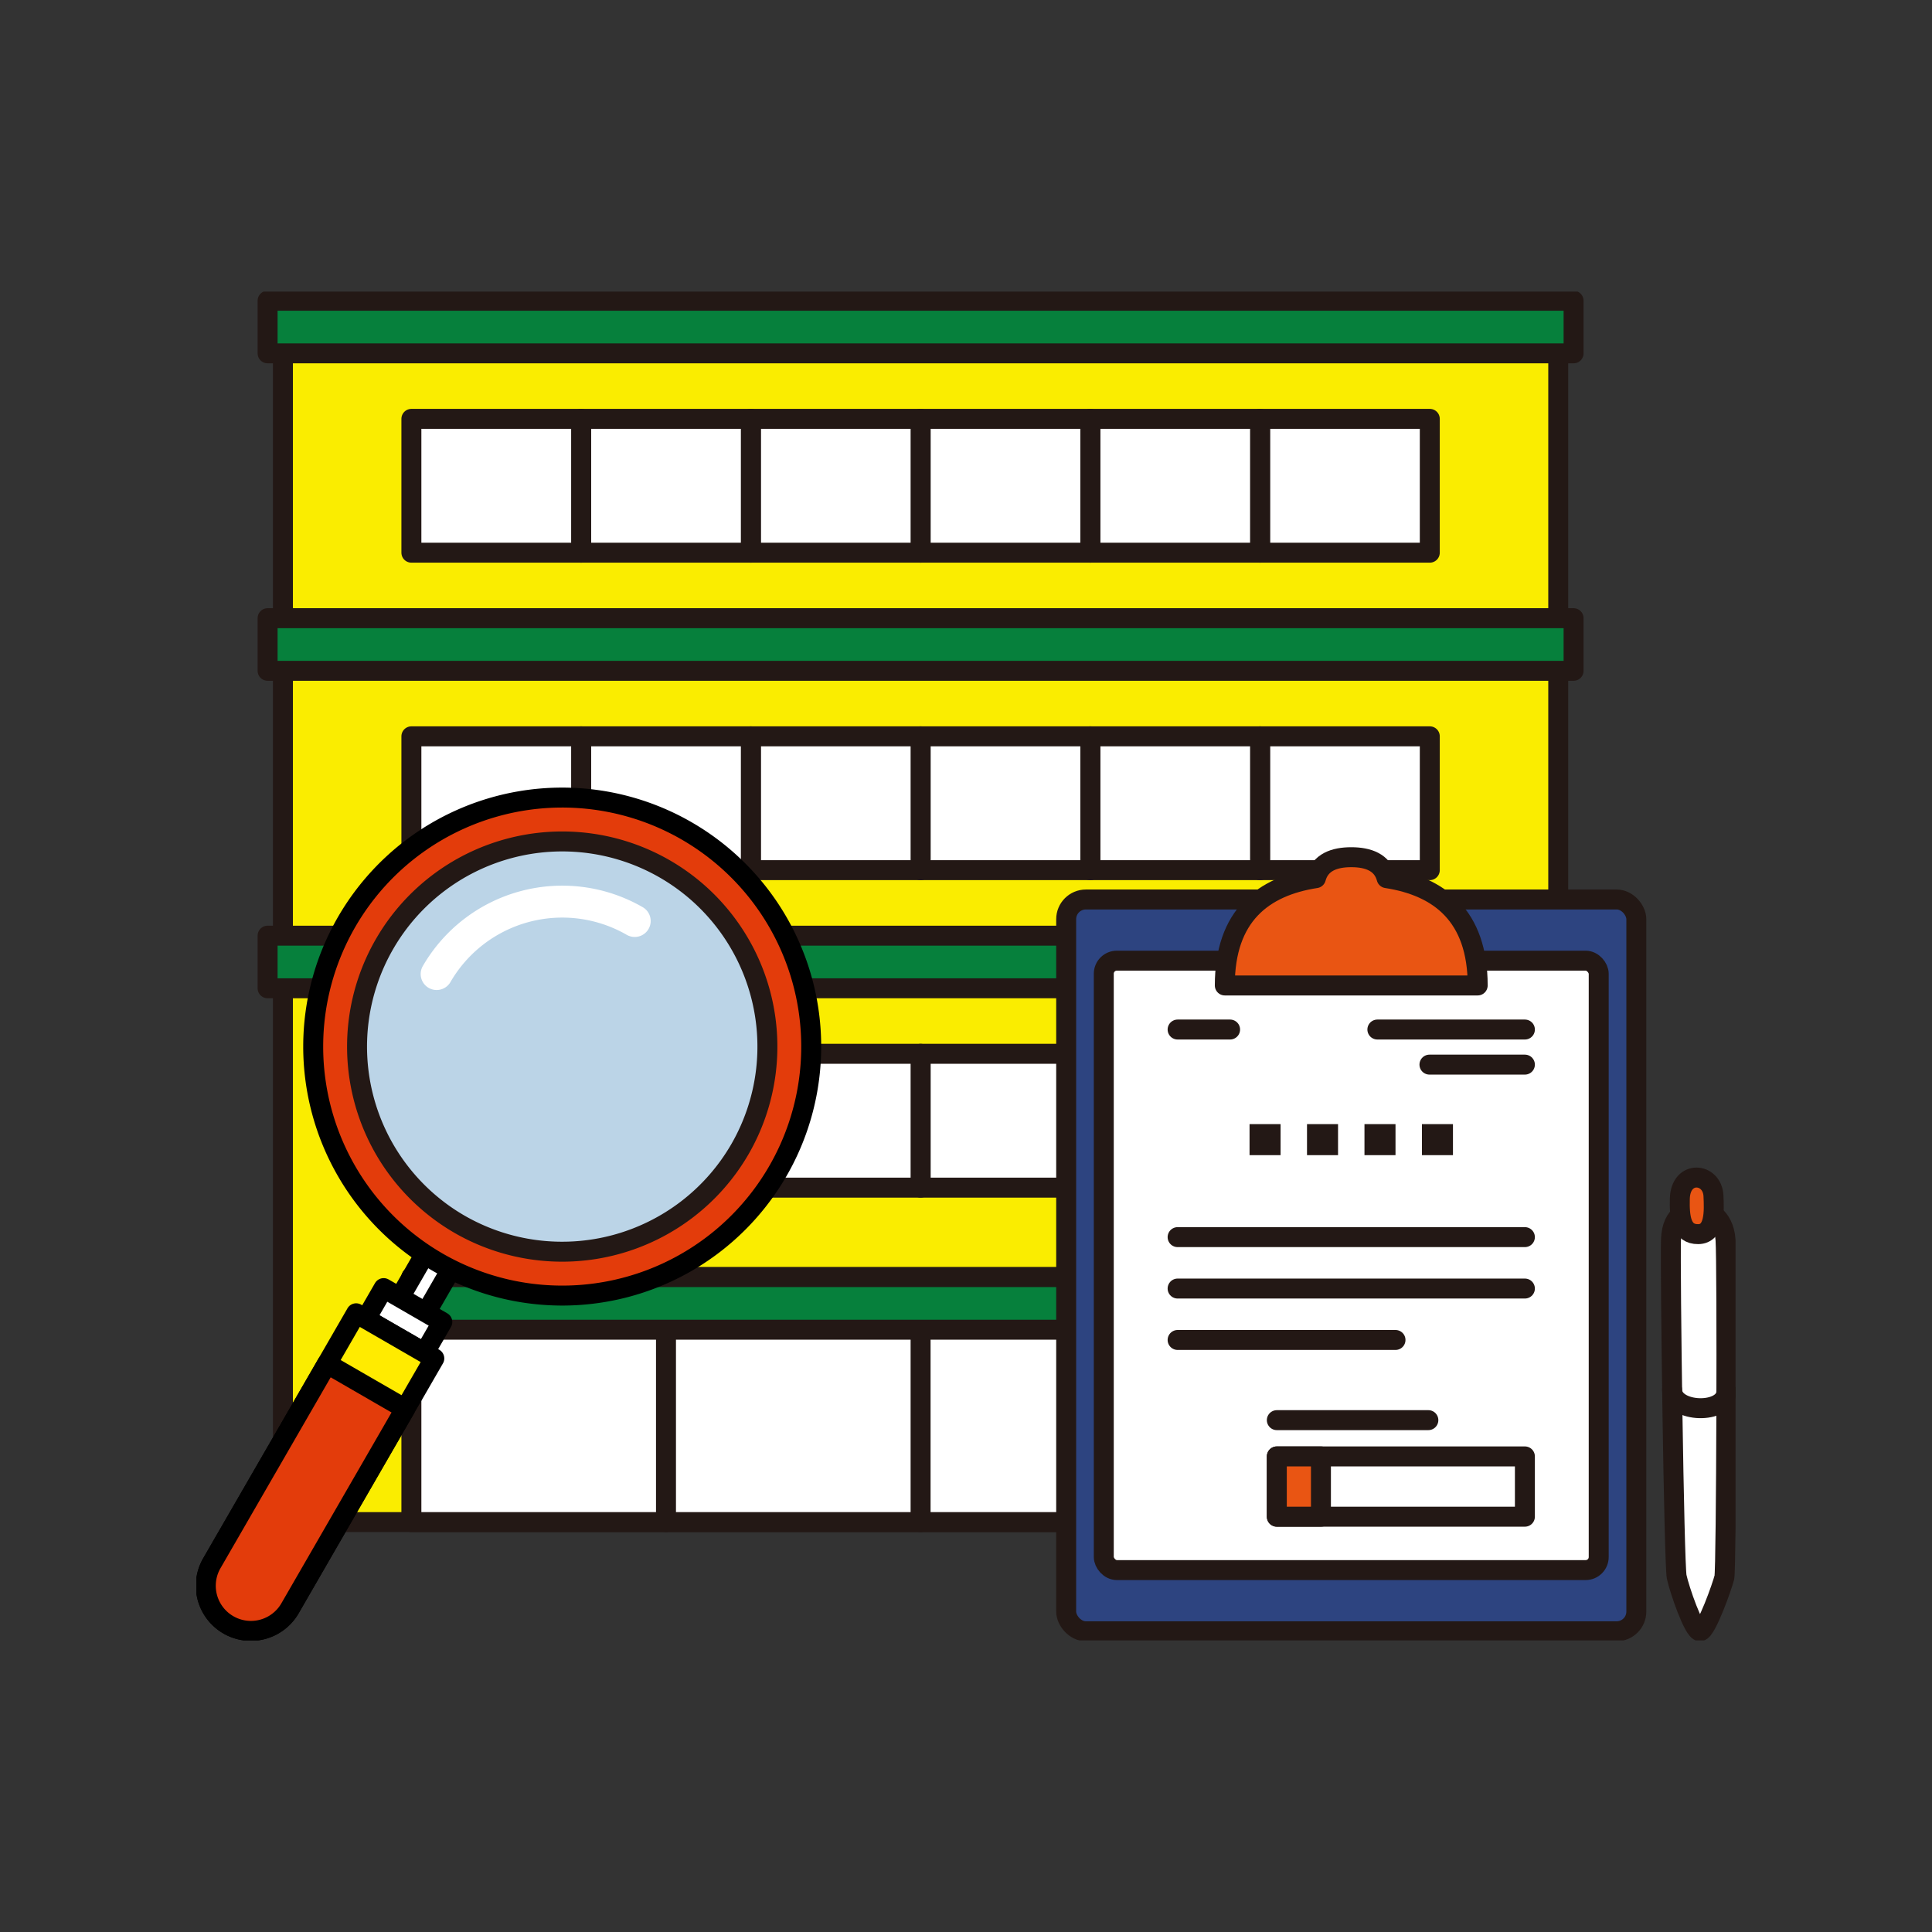 <svg xmlns="http://www.w3.org/2000/svg" xmlns:xlink="http://www.w3.org/1999/xlink" width="242" height="242" viewBox="0 0 242 242">
  <rect x="0" y="0" width="242" height="242" fill="#333333" stroke="none"/>
  <defs>
    <clipPath id="clip-path">
      <path id="パス_2566" data-name="パス 2566" d="M0,0H242V242H0Z" transform="translate(184 1251)" fill="none" stroke="#fff" stroke-width="2"/>
    </clipPath>
    <clipPath id="clip-path-2">
      <rect id="長方形_2668" data-name="長方形 2668" width="192.787" height="168.945" fill="none"/>
    </clipPath>
  </defs>
  <g id="マスクグループ_69" data-name="マスクグループ 69" transform="translate(-184 -1251)" clip-path="url(#clip-path)">
    <g id="グループ_2894" data-name="グループ 2894" transform="translate(199.498 1279.545)">
      <g id="グループ_2893" data-name="グループ 2893" transform="translate(9.109 7.982)" clip-path="url(#clip-path-2)">
        <path id="長方形_2604" data-name="長方形 2604" d="M1.633,0H158.111a1.633,1.633,0,0,1,1.633,1.633V148.057a1.632,1.632,0,0,1-1.632,1.632H1.632A1.632,1.632,0,0,1,0,148.057V1.633A1.633,1.633,0,0,1,1.633,0Z" transform="translate(10.833 4.437)" fill="#faed00"/>
        <path id="長方形_2605" data-name="長方形 2605" d="M1.633,0H158.111a1.633,1.633,0,0,1,1.633,1.633V148.057a1.632,1.632,0,0,1-1.632,1.632H1.632A1.632,1.632,0,0,1,0,148.057V1.633A1.633,1.633,0,0,1,1.633,0Z" transform="translate(10.833 4.437)" fill="none" stroke="#231815" stroke-linecap="round" stroke-linejoin="round" stroke-width="2.5"/>
        <rect id="長方形_2606" data-name="長方形 2606" width="127.564" height="30.687" transform="translate(26.923 123.439)" fill="#fff"/>
        <rect id="長方形_2607" data-name="長方形 2607" width="127.564" height="30.687" transform="translate(26.923 123.439)" fill="none" stroke="#231815" stroke-linecap="round" stroke-linejoin="round" stroke-width="2.5"/>
        <line id="線_460" data-name="線 460" y2="28.752" transform="translate(90.705 125.374)" fill="#fff"/>
        <line id="線_461" data-name="線 461" y2="28.752" transform="translate(90.705 125.374)" fill="none" stroke="#231815" stroke-linecap="round" stroke-linejoin="round" stroke-width="2.5"/>
        <line id="線_462" data-name="線 462" y2="28.752" transform="translate(58.814 125.374)" fill="#fff"/>
        <line id="線_463" data-name="線 463" y2="28.752" transform="translate(58.814 125.374)" fill="none" stroke="#231815" stroke-linecap="round" stroke-linejoin="round" stroke-width="2.5"/>
        <line id="線_464" data-name="線 464" y2="28.752" transform="translate(122.596 125.374)" fill="#fff"/>
        <line id="線_465" data-name="線 465" y2="28.752" transform="translate(122.596 125.374)" fill="none" stroke="#231815" stroke-linecap="round" stroke-linejoin="round" stroke-width="2.5"/>
        <rect id="長方形_2608" data-name="長方形 2608" width="127.564" height="6.59" transform="translate(26.923 123.44)" fill="#06803c"/>
        <rect id="長方形_2609" data-name="長方形 2609" width="127.564" height="6.59" transform="translate(26.923 123.44)" fill="none" stroke="#231815" stroke-linecap="round" stroke-linejoin="round" stroke-width="2.5"/>
        <rect id="長方形_2610" data-name="長方形 2610" width="163.586" height="6.59" transform="translate(8.912 80.674)" fill="#06803c"/>
        <rect id="長方形_2611" data-name="長方形 2611" width="163.586" height="6.59" transform="translate(8.912 80.674)" fill="none" stroke="#231815" stroke-linecap="round" stroke-linejoin="round" stroke-width="2.5"/>
        <rect id="長方形_2612" data-name="長方形 2612" width="21.261" height="16.764" transform="translate(133.226 95.47)" fill="#fff"/>
        <rect id="長方形_2613" data-name="長方形 2613" width="21.261" height="16.764" transform="translate(133.226 95.47)" fill="none" stroke="#231815" stroke-linecap="round" stroke-linejoin="round" stroke-width="2.5"/>
        <rect id="長方形_2614" data-name="長方形 2614" width="21.261" height="16.764" transform="translate(111.966 95.47)" fill="#fff"/>
        <rect id="長方形_2615" data-name="長方形 2615" width="21.261" height="16.764" transform="translate(111.966 95.47)" fill="none" stroke="#231815" stroke-linecap="round" stroke-linejoin="round" stroke-width="2.5"/>
        <rect id="長方形_2616" data-name="長方形 2616" width="21.261" height="16.764" transform="translate(90.705 95.47)" fill="#fff"/>
        <rect id="長方形_2617" data-name="長方形 2617" width="21.261" height="16.764" transform="translate(90.705 95.47)" fill="none" stroke="#231815" stroke-linecap="round" stroke-linejoin="round" stroke-width="2.5"/>
        <rect id="長方形_2618" data-name="長方形 2618" width="21.261" height="16.764" transform="translate(69.444 95.47)" fill="#fff"/>
        <rect id="長方形_2619" data-name="長方形 2619" width="21.261" height="16.764" transform="translate(69.444 95.47)" fill="none" stroke="#231815" stroke-linecap="round" stroke-linejoin="round" stroke-width="2.5"/>
        <rect id="長方形_2620" data-name="長方形 2620" width="21.261" height="16.764" transform="translate(48.184 95.47)" fill="#fff"/>
        <rect id="長方形_2621" data-name="長方形 2621" width="21.261" height="16.764" transform="translate(48.184 95.47)" fill="none" stroke="#231815" stroke-linecap="round" stroke-linejoin="round" stroke-width="2.5"/>
        <rect id="長方形_2622" data-name="長方形 2622" width="21.261" height="16.764" transform="translate(26.923 95.47)" fill="#fff"/>
        <rect id="長方形_2623" data-name="長方形 2623" width="21.261" height="16.764" transform="translate(26.923 95.47)" fill="none" stroke="#231815" stroke-linecap="round" stroke-linejoin="round" stroke-width="2.5"/>
        <rect id="長方形_2624" data-name="長方形 2624" width="163.586" height="6.59" transform="translate(8.912 40.907)" fill="#06803c"/>
        <rect id="長方形_2625" data-name="長方形 2625" width="163.586" height="6.59" transform="translate(8.912 40.907)" fill="none" stroke="#231815" stroke-linecap="round" stroke-linejoin="round" stroke-width="2.5"/>
        <rect id="長方形_2626" data-name="長方形 2626" width="21.261" height="16.764" transform="translate(133.226 55.703)" fill="#fff"/>
        <rect id="長方形_2627" data-name="長方形 2627" width="21.261" height="16.764" transform="translate(133.226 55.703)" fill="none" stroke="#231815" stroke-linecap="round" stroke-linejoin="round" stroke-width="2.5"/>
        <rect id="長方形_2628" data-name="長方形 2628" width="21.261" height="16.764" transform="translate(111.966 55.703)" fill="#fff"/>
        <rect id="長方形_2629" data-name="長方形 2629" width="21.261" height="16.764" transform="translate(111.966 55.703)" fill="none" stroke="#231815" stroke-linecap="round" stroke-linejoin="round" stroke-width="2.5"/>
        <rect id="長方形_2630" data-name="長方形 2630" width="21.261" height="16.764" transform="translate(90.705 55.703)" fill="#fff"/>
        <rect id="長方形_2631" data-name="長方形 2631" width="21.261" height="16.764" transform="translate(90.705 55.703)" fill="none" stroke="#231815" stroke-linecap="round" stroke-linejoin="round" stroke-width="2.5"/>
        <rect id="長方形_2632" data-name="長方形 2632" width="21.261" height="16.764" transform="translate(69.444 55.703)" fill="#fff"/>
        <rect id="長方形_2633" data-name="長方形 2633" width="21.261" height="16.764" transform="translate(69.444 55.703)" fill="none" stroke="#231815" stroke-linecap="round" stroke-linejoin="round" stroke-width="2.5"/>
        <rect id="長方形_2634" data-name="長方形 2634" width="21.261" height="16.764" transform="translate(48.184 55.703)" fill="#fff"/>
        <rect id="長方形_2635" data-name="長方形 2635" width="21.261" height="16.764" transform="translate(48.184 55.703)" fill="none" stroke="#231815" stroke-linecap="round" stroke-linejoin="round" stroke-width="2.5"/>
        <rect id="長方形_2636" data-name="長方形 2636" width="21.261" height="16.764" transform="translate(26.923 55.703)" fill="#fff"/>
        <rect id="長方形_2637" data-name="長方形 2637" width="21.261" height="16.764" transform="translate(26.923 55.703)" fill="none" stroke="#231815" stroke-linecap="round" stroke-linejoin="round" stroke-width="2.5"/>
        <rect id="長方形_2638" data-name="長方形 2638" width="163.586" height="6.59" transform="translate(8.912 1.142)" fill="#06803c"/>
        <rect id="長方形_2639" data-name="長方形 2639" width="163.586" height="6.59" transform="translate(8.912 1.142)" fill="none" stroke="#231815" stroke-linecap="round" stroke-linejoin="round" stroke-width="2.5"/>
        <rect id="長方形_2640" data-name="長方形 2640" width="21.261" height="16.764" transform="translate(133.226 15.938)" fill="#fff"/>
        <rect id="長方形_2641" data-name="長方形 2641" width="21.261" height="16.764" transform="translate(133.226 15.938)" fill="none" stroke="#231815" stroke-linecap="round" stroke-linejoin="round" stroke-width="2.5"/>
        <rect id="長方形_2642" data-name="長方形 2642" width="21.261" height="16.764" transform="translate(111.966 15.938)" fill="#fff"/>
        <rect id="長方形_2643" data-name="長方形 2643" width="21.261" height="16.764" transform="translate(111.966 15.938)" fill="none" stroke="#231815" stroke-linecap="round" stroke-linejoin="round" stroke-width="2.5"/>
        <rect id="長方形_2644" data-name="長方形 2644" width="21.261" height="16.764" transform="translate(90.705 15.938)" fill="#fff"/>
        <rect id="長方形_2645" data-name="長方形 2645" width="21.261" height="16.764" transform="translate(90.705 15.938)" fill="none" stroke="#231815" stroke-linecap="round" stroke-linejoin="round" stroke-width="2.5"/>
        <rect id="長方形_2646" data-name="長方形 2646" width="21.261" height="16.764" transform="translate(69.444 15.938)" fill="#fff"/>
        <rect id="長方形_2647" data-name="長方形 2647" width="21.261" height="16.764" transform="translate(69.444 15.938)" fill="none" stroke="#231815" stroke-linecap="round" stroke-linejoin="round" stroke-width="2.5"/>
        <rect id="長方形_2648" data-name="長方形 2648" width="21.261" height="16.764" transform="translate(48.184 15.938)" fill="#fff"/>
        <rect id="長方形_2649" data-name="長方形 2649" width="21.261" height="16.764" transform="translate(48.184 15.938)" fill="none" stroke="#231815" stroke-linecap="round" stroke-linejoin="round" stroke-width="2.5"/>
        <rect id="長方形_2650" data-name="長方形 2650" width="21.261" height="16.764" transform="translate(26.923 15.938)" fill="#fff"/>
        <rect id="長方形_2651" data-name="長方形 2651" width="21.261" height="16.764" transform="translate(26.923 15.938)" fill="none" stroke="#231815" stroke-linecap="round" stroke-linejoin="round" stroke-width="2.5"/>
        <path id="パス_3986" data-name="パス 3986" d="M202.15,129.572c.108-3.3,2.27-3.787,3.371-3.8s3.244.843,3.46,3.847.107,41.256-.146,42.3-2.244,6.679-3.037,6.743-2.6-5.255-2.933-6.81-.837-38.538-.714-42.279" transform="translate(-17.451 -10.859)" fill="#fff"/>
        <path id="パス_3987" data-name="パス 3987" d="M202.15,129.572c.108-3.3,2.27-3.787,3.371-3.8s3.244.843,3.46,3.847.107,41.256-.146,42.3-2.244,6.679-3.037,6.743-2.6-5.255-2.933-6.81S202.028,133.313,202.15,129.572Z" transform="translate(-17.451 -10.859)" fill="none" stroke="#231815" stroke-linecap="round" stroke-linejoin="round" stroke-width="2.5"/>
        <path id="パス_3988" data-name="パス 3988" d="M205.662,128.547c2.137-.022,2-2.932,1.915-4.8-.141-2.934-4.127-3.294-4.214.372-.056,2.323.162,4.447,2.3,4.425" transform="translate(-17.557 -10.487)" fill="#e95513"/>
        <path id="パス_3989" data-name="パス 3989" d="M205.662,128.547c2.137-.022,2-2.932,1.915-4.8-.141-2.934-4.127-3.294-4.214.372C203.308,126.446,203.525,128.569,205.662,128.547Z" transform="translate(-17.557 -10.487)" fill="none" stroke="#231815" stroke-linecap="round" stroke-linejoin="round" stroke-width="2.5"/>
        <path id="パス_3990" data-name="パス 3990" d="M202.3,150.546c.044,2.97,6.794,3.123,6.8.217" transform="translate(-17.466 -12.998)" fill="none" stroke="#231815" stroke-linecap="round" stroke-linejoin="round" stroke-width="2.5"/>
        <rect id="長方形_2652" data-name="長方形 2652" width="71.417" height="91.661" rx="2.467" transform="translate(108.941 76.142)" fill="#2d4480"/>
        <rect id="長方形_2653" data-name="長方形 2653" width="71.417" height="91.661" rx="2.467" transform="translate(108.941 76.142)" fill="none" stroke="#231815" stroke-linecap="round" stroke-linejoin="round" stroke-width="2.5"/>
        <rect id="長方形_2654" data-name="長方形 2654" width="61.994" height="76.336" rx="1.636" transform="translate(113.652 83.804)" fill="#fff"/>
        <rect id="長方形_2655" data-name="長方形 2655" width="61.994" height="76.336" rx="1.636" transform="translate(113.652 83.804)" fill="none" stroke="#231815" stroke-linecap="round" stroke-linejoin="round" stroke-width="2.5"/>
        <rect id="長方形_2656" data-name="長方形 2656" width="3.887" height="3.887" transform="translate(131.91 104.279)" fill="#231815"/>
        <rect id="長方形_2657" data-name="長方形 2657" width="3.887" height="3.887" transform="translate(139.107 104.279)" fill="#231815"/>
        <rect id="長方形_2658" data-name="長方形 2658" width="3.887" height="3.887" transform="translate(146.305 104.279)" fill="#231815"/>
        <rect id="長方形_2659" data-name="長方形 2659" width="3.887" height="3.887" transform="translate(153.502 104.279)" fill="#231815"/>
        <line id="線_466" data-name="線 466" x2="18.479" transform="translate(147.921 92.431)" fill="#fff"/>
        <line id="線_467" data-name="線 467" x2="18.479" transform="translate(147.921 92.431)" fill="none" stroke="#231815" stroke-linecap="round" stroke-linejoin="round" stroke-width="2.5"/>
        <line id="線_468" data-name="線 468" x2="11.955" transform="translate(154.444 96.826)" fill="#fff"/>
        <line id="線_469" data-name="線 469" x2="11.955" transform="translate(154.444 96.826)" fill="none" stroke="#231815" stroke-linecap="round" stroke-linejoin="round" stroke-width="2.5"/>
        <line id="線_470" data-name="線 470" x2="6.574" transform="translate(122.899 92.431)" fill="#fff"/>
        <line id="線_471" data-name="線 471" x2="6.574" transform="translate(122.899 92.431)" fill="none" stroke="#231815" stroke-linecap="round" stroke-linejoin="round" stroke-width="2.5"/>
        <line id="線_472" data-name="線 472" x2="43.5" transform="translate(122.899 118.434)" fill="#fff"/>
        <line id="線_473" data-name="線 473" x2="43.5" transform="translate(122.899 118.434)" fill="none" stroke="#231815" stroke-linecap="round" stroke-linejoin="round" stroke-width="2.5"/>
        <line id="線_474" data-name="線 474" x2="43.5" transform="translate(122.899 124.875)" fill="#fff"/>
        <line id="線_475" data-name="線 475" x2="43.5" transform="translate(122.899 124.875)" fill="none" stroke="#231815" stroke-linecap="round" stroke-linejoin="round" stroke-width="2.5"/>
        <line id="線_476" data-name="線 476" x2="27.293" transform="translate(122.899 131.315)" fill="#fff"/>
        <line id="線_477" data-name="線 477" x2="27.293" transform="translate(122.899 131.315)" fill="none" stroke="#231815" stroke-linecap="round" stroke-linejoin="round" stroke-width="2.5"/>
        <path id="パス_3991" data-name="パス 3991" d="M161.249,80.163c-.539-1.99-2.314-2.623-4.428-2.623s-3.889.633-4.428,2.623c-6.59,1.018-11.41,4.676-11.41,13.443h31.675c0-8.767-4.82-12.425-11.41-13.443" transform="translate(-12.172 -6.695)" fill="#e95513"/>
        <path id="パス_3992" data-name="パス 3992" d="M161.249,80.163c-.539-1.99-2.314-2.623-4.428-2.623s-3.889.633-4.428,2.623c-6.59,1.018-11.41,4.676-11.41,13.443h31.675C172.659,84.839,167.838,81.181,161.249,80.163Z" transform="translate(-12.172 -6.695)" fill="none" stroke="#231815" stroke-linecap="round" stroke-linejoin="round" stroke-width="2.5"/>
        <line id="線_478" data-name="線 478" x2="18.981" transform="translate(135.327 141.359)" fill="#fff"/>
        <line id="線_479" data-name="線 479" x2="18.981" transform="translate(135.327 141.359)" fill="none" stroke="#231815" stroke-linecap="round" stroke-linejoin="round" stroke-width="2.5"/>
        <rect id="長方形_2660" data-name="長方形 2660" width="31.073" height="7.552" transform="translate(135.326 145.901)" fill="#fff"/>
        <rect id="長方形_2661" data-name="長方形 2661" width="31.073" height="7.552" transform="translate(135.326 145.901)" fill="none" stroke="#231815" stroke-linecap="round" stroke-linejoin="round" stroke-width="2.5"/>
        <rect id="長方形_2662" data-name="長方形 2662" width="5.526" height="7.552" transform="translate(135.326 145.901)" fill="#e95513"/>
        <rect id="長方形_2663" data-name="長方形 2663" width="5.526" height="7.552" transform="translate(135.326 145.901)" fill="none" stroke="#231815" stroke-linecap="round" stroke-linejoin="round" stroke-width="2.5"/>
        <rect id="長方形_2664" data-name="長方形 2664" width="14.293" height="3.789" transform="matrix(0.5, -0.866, 0.866, 0.5, 22.692, 130.825)" fill="#fff"/>
        <rect id="長方形_2665" data-name="長方形 2665" width="14.293" height="3.789" transform="matrix(0.5, -0.866, 0.866, 0.5, 22.692, 130.825)" fill="none" stroke="#000" stroke-linecap="round" stroke-linejoin="round" stroke-width="2.5"/>
        <rect id="長方形_2666" data-name="長方形 2666" width="4.457" height="8.485" transform="translate(21.22 128.679) rotate(-60.003)" fill="#fff"/>
        <rect id="長方形_2667" data-name="長方形 2667" width="4.457" height="8.485" transform="translate(21.22 128.679) rotate(-60.003)" fill="none" stroke="#000" stroke-linecap="round" stroke-linejoin="round" stroke-width="2.5"/>
        <path id="パス_3993" data-name="パス 3993" d="M31.6,127.564A31.19,31.19,0,1,0,20.186,84.958,31.189,31.189,0,0,0,31.6,127.564" transform="translate(-1.382 -5.988)" fill="#e33c0b"/>
        <path id="パス_3994" data-name="パス 3994" d="M31.6,127.564A31.19,31.19,0,1,0,20.186,84.958,31.189,31.189,0,0,0,31.6,127.564Z" transform="translate(-1.382 -5.988)" fill="none" stroke="#000" stroke-linecap="round" stroke-linejoin="round" stroke-width="2.5"/>
        <path id="パス_3995" data-name="パス 3995" d="M69.977,113.925a25.7,25.7,0,1,0-35.113,9.409,25.733,25.733,0,0,0,35.113-9.409" transform="translate(-1.901 -6.507)" fill="#bbd4e7"/>
        <path id="パス_3996" data-name="パス 3996" d="M69.977,113.925a25.7,25.7,0,1,0-35.113,9.409A25.733,25.733,0,0,0,69.977,113.925Z" transform="translate(-1.901 -6.507)" fill="none" stroke="#231815" stroke-linecap="round" stroke-linejoin="round" stroke-width="2.5"/>
        <path id="パス_3997" data-name="パス 3997" d="M57.739,86.056A18.183,18.183,0,0,0,32.929,92.7" transform="translate(-2.843 -7.22)" fill="none" stroke="#fff" stroke-linecap="round" stroke-linejoin="round" stroke-width="4"/>
        <path id="パス_3998" data-name="パス 3998" d="M29.9,145.719l-18.1,31.35a5.652,5.652,0,0,1-9.789-5.652l18.1-31.35Z" transform="translate(-0.108 -12.093)" fill="#ffeb00"/>
        <path id="パス_3999" data-name="パス 3999" d="M29.9,145.719l-18.1,31.35a5.652,5.652,0,0,1-9.789-5.652l18.1-31.35Z" transform="translate(-0.108 -12.093)" fill="none" stroke="#000" stroke-linecap="round" stroke-linejoin="round" stroke-width="2.5"/>
        <path id="パス_4000" data-name="パス 4000" d="M26.252,152.63,11.8,177.665a5.652,5.652,0,0,1-9.789-5.652l14.454-25.035Z" transform="translate(-0.108 -12.69)" fill="#e33c0b"/>
        <path id="パス_4001" data-name="パス 4001" d="M26.252,152.63,11.8,177.665a5.652,5.652,0,0,1-9.789-5.652l14.454-25.035Z" transform="translate(-0.108 -12.69)" fill="none" stroke="#000" stroke-linecap="round" stroke-linejoin="round" stroke-width="2.5"/>
      </g>
    </g>
  </g>
</svg>
